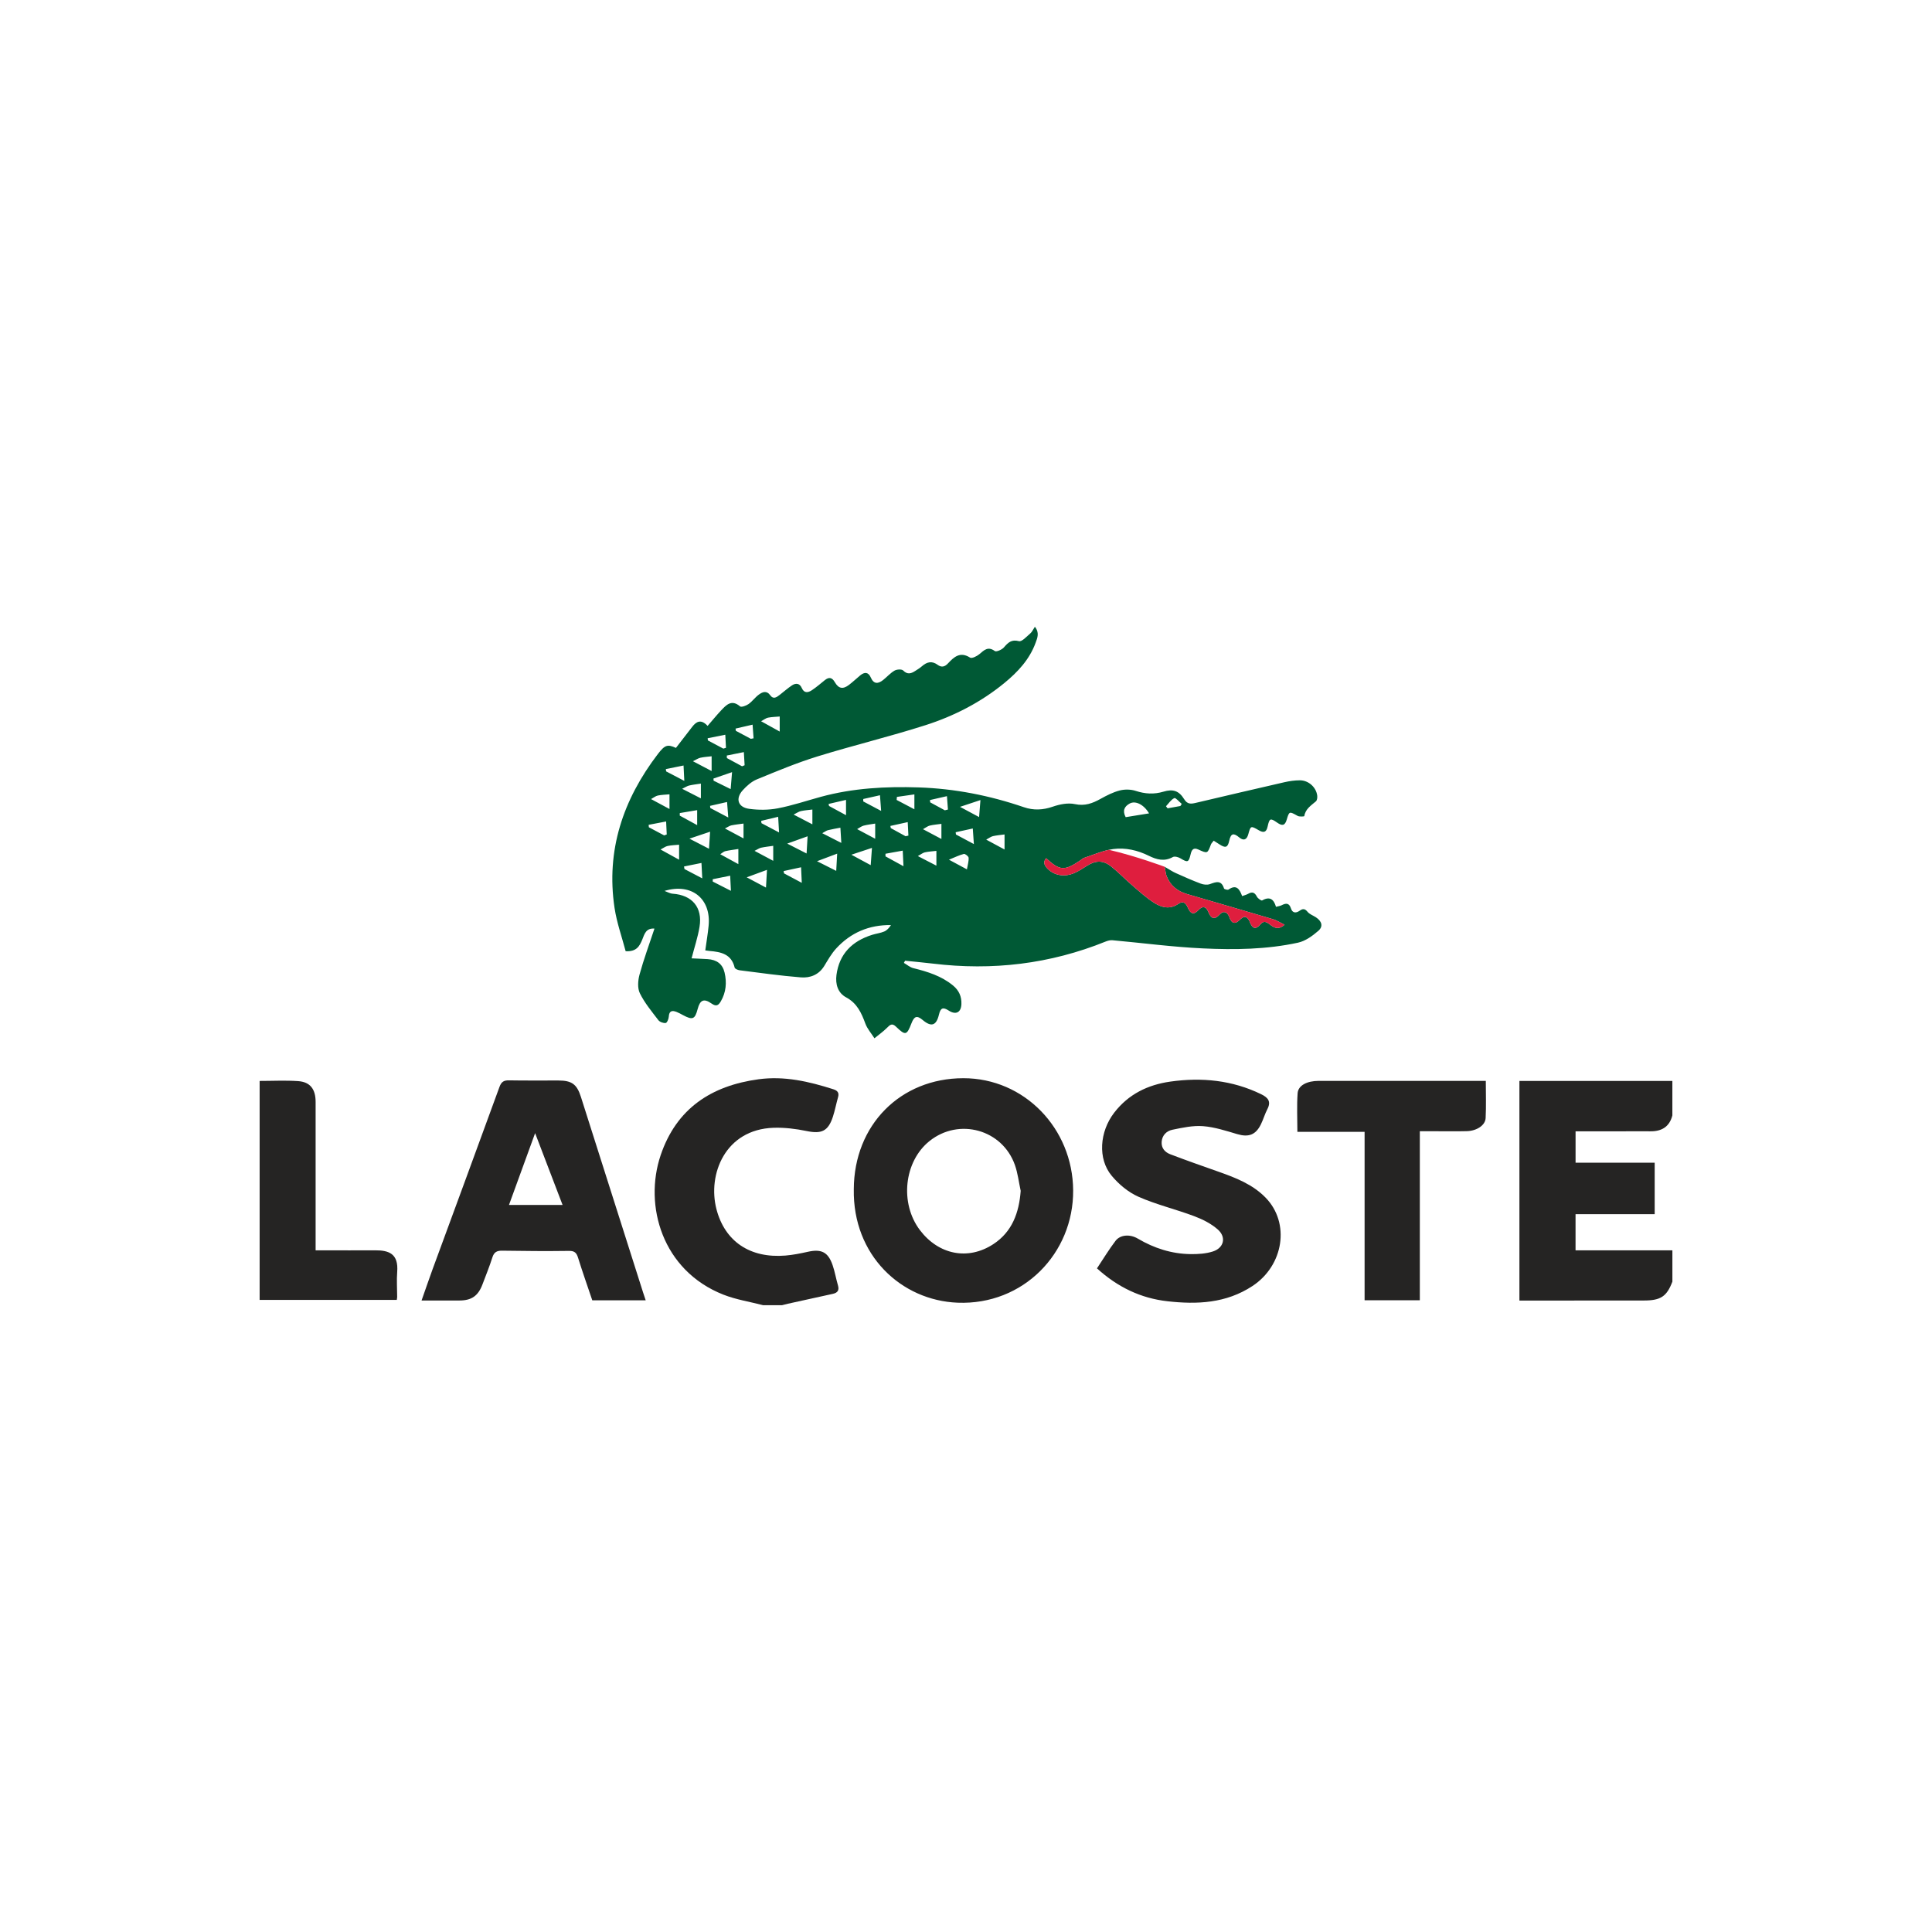 <svg viewBox="0 0 800 800" xmlns="http://www.w3.org/2000/svg" data-name="Capa 1" id="Capa_1"><defs><style>.cls-3{stroke-width:0;fill:#252423}</style></defs><path d="M692.49 530.72c-2.32 6.12-4.85 7.79-11.74 7.79-16.04 0-32.07.02-48.11.03h-3.48v-90.95h63.33v14.29c-1.24 4.83-4.57 6.66-9.32 6.57-3.46-.06-6.92 0-10.37 0h-20.39v13h32.76v21.32H652.4v14.96h40.1v12.99zm-376.48 9.74c-5.5-1.43-11.21-2.31-16.46-4.37-25.36-9.97-33.02-36.92-25.99-57.74 6.54-19.35 20.97-28.79 40.56-31.45 10.68-1.45 20.84.92 30.9 4.12 1.74.55 2.54 1.41 2 3.31-.77 2.69-1.27 5.45-2.14 8.1-1.97 6-4.71 7.17-10.84 5.91-4.49-.92-9.18-1.51-13.75-1.35-20.06.67-27.36 19.35-23.62 33.71 3.48 13.37 13.91 20.41 28.58 19.2 3.11-.26 6.2-.88 9.25-1.56 5.6-1.25 8.39.09 10.26 5.51.95 2.74 1.41 5.64 2.23 8.42.61 2.08-.24 3.07-2.15 3.49-6.2 1.37-12.4 2.72-18.59 4.09-.82.18-1.63.4-2.45.61H316z" class="cls-3"></path><path fill="#005935" stroke-width="0" d="M544.89 379.83c-1.16-.76-2.63-1.25-3.46-2.27-1.11-1.35-1.98-1.38-3.25-.46-1.51 1.08-2.99 1.02-3.6-.88-.77-2.43-2.09-2.31-3.92-1.36-.64.32-1.41.39-2.3.63-.92-3.17-2.6-4.42-5.73-2.64-.34.2-1.8-.83-2.18-1.57-.9-1.75-1.93-2.15-3.62-1.17-.71.4-1.54.59-2.49.94-1.05-2.88-2.36-4.98-5.64-2.7-.36.26-1.75-.12-1.86-.45-1.1-3.55-3.27-2.76-5.81-1.82-1.11.41-2.65.25-3.79-.18-3.51-1.31-6.95-2.84-10.38-4.38-1.31-.58-2.51-1.4-4.59-2.6.38 1.92.44 2.96.8 3.87 1.53 3.89 4.46 6.25 8.43 7.41 11.9 3.47 23.8 6.91 35.67 10.44 1.53.45 2.91 1.38 4.75 2.28-2.81 2.46-4.64 1-6.27-.25-1.33-1.01-2.41-1.43-3.61-.04-2.09 2.45-3.43 1.97-4.54-.91-.73-1.89-2.07-2.91-3.92-1.03-2.2 2.23-3.56 1.82-4.63-1.11-.65-1.76-2.23-2.71-3.77-1.04-2.42 2.63-3.76 1.74-4.88-1.02-.92-2.29-2.44-2.41-3.95-.77-2.15 2.34-3.44 1.53-4.49-.9-.8-1.85-1.88-2.99-3.94-1.58-3.47 2.4-6.97 1.53-10.04-.45-3.25-2.08-6.14-4.72-9.08-7.25-2.95-2.53-5.64-5.37-8.68-7.78-3.38-2.69-6.47-2.56-10.15-.21-1.64 1.05-3.28 2.12-5.05 2.9-4.06 1.79-8.34 1.08-11.11-1.73-1.24-1.25-2.1-2.64-.64-4.39 5.67 5.2 7.52 5.32 13.97 1.04.63-.42 1.21-1 1.91-1.23 3.37-1.1 6.7-2.55 10.13-3.28.59-.13 1.18-.24 1.78-.32 5.07-.67 10.1.49 14.78 2.81 3.2 1.58 6.42 2.46 9.92.5.74-.41 2.28.02 3.16.55 2.96 1.8 3.4 1.72 4.19-1.69.41-1.75 1.09-2.92 3.09-2.02 3.92 1.77 3.89 1.8 5.32-2.04.17-.47.61-.85 1.15-1.57.96.61 1.67 1.06 2.38 1.52 2.48 1.62 3.44 1.37 4.06-1.53.66-3.09 1.82-3.27 4.1-1.36 1.75 1.47 3.13 1.11 3.78-1.29.98-3.58 1.03-3.58 4.35-1.65 1.95 1.13 3.13.92 3.66-1.56.74-3.42 1.12-3.59 3.95-1.61 2.09 1.46 3.21 1.29 3.96-1.25 1.05-3.54 1.09-3.44 4.51-1.54.75.42 2.74.24 2.76.12.46-3 2.79-4.41 4.81-6.14.51-.44.64-1.62.54-2.4-.45-3.46-3.59-6.3-7.17-6.31-2.14 0-4.32.31-6.41.79-12.31 2.81-24.59 5.7-36.88 8.59-1.88.43-3.32.55-4.61-1.54-2.19-3.54-4.63-4.33-8.6-3.14-3.9 1.17-7.58.95-11.45-.31-2.03-.67-4.55-.72-6.62-.19-2.77.7-5.43 2.07-7.95 3.47-3.37 1.87-6.53 3.07-10.67 2.18-2.86-.61-6.27.07-9.12 1.06-4.11 1.42-7.98 1.6-12.03.21-14.1-4.83-28.58-7.68-43.5-8.18-13.67-.45-27.25.28-40.53 3.9-5.94 1.62-11.8 3.61-17.82 4.76-3.83.74-7.96.74-11.84.21-4.67-.63-5.81-4.22-2.68-7.69 1.63-1.8 3.63-3.6 5.83-4.5 8.26-3.4 16.54-6.85 25.06-9.49 14.83-4.59 29.97-8.22 44.76-12.95 11.87-3.8 22.95-9.49 32.69-17.47 5.58-4.58 10.42-9.77 12.94-16.68.73-1.98 1.67-4.18-.31-6.61-.74 1.11-1.16 2.13-1.91 2.77-1.49 1.25-3.47 3.51-4.68 3.19-3.14-.82-4.5.59-6.24 2.59-.82.95-3.15 1.95-3.75 1.51-2.88-2.11-4.45-.35-6.44 1.31-1.01.85-3.09 1.86-3.8 1.41-4.13-2.63-6.67-.3-9.18 2.41-1.33 1.43-2.69 1.73-4.28.56-2.32-1.7-4.39-1.23-6.43.55-.89.78-1.91 1.4-2.91 2.04-1.67 1.06-3.15 1.54-4.91-.23-.6-.62-2.63-.5-3.57.04-1.74 1-3.13 2.61-4.73 3.89-2.07 1.64-3.88 1.81-5.12-1.04-1-2.3-2.58-2.34-4.37-.87-1.58 1.31-3.07 2.73-4.7 3.97-2.46 1.86-4.26 1.54-5.8-1.13-1.14-1.98-2.39-2.28-4.15-.87-1.77 1.42-3.49 2.92-5.37 4.17-1.59 1.05-3.21 1.35-4.21-.97-.85-1.95-2.47-2.06-4.02-1.04-1.79 1.18-3.4 2.64-5.1 3.95-1.24.96-2.61 1.97-3.88.19-1.53-2.14-3.25-1.41-4.75-.31-1.55 1.13-2.7 2.81-4.27 3.92-.97.68-2.96 1.41-3.5.96-3.56-3.03-5.72-.59-7.91 1.72-1.88 2.01-3.62 4.15-5.54 6.36-2.7-2.91-4.64-1.9-6.42.45-2.22 2.92-4.47 5.8-6.69 8.66-3.48-1.58-4.57-1.27-7.51 2.57-14.38 18.84-21.48 39.82-17.92 63.63.93 6.19 3.09 12.2 4.61 17.99 4.5.25 5.77-2.11 6.89-4.85.87-2.11 1.44-4.8 5.04-4.52-2.16 6.53-4.45 12.7-6.18 19.03-.67 2.43-.91 5.62.13 7.74 1.96 4.01 4.92 7.55 7.66 11.14.59.77 2.06 1.3 3.04 1.18.55-.06 1.23-1.67 1.28-2.62.14-2.43 1.35-2.69 3.23-1.96.9.35 1.76.84 2.62 1.3 4.03 2.16 4.98 1.77 6.11-2.53.99-3.73 2.55-4.5 5.76-2.24 2.01 1.42 2.9.65 3.83-.93 2.18-3.74 2.52-7.8 1.55-11.9-.85-3.59-3.27-5.33-7.03-5.57-2.22-.14-4.45-.21-6.63-.32 1.16-4.51 2.58-8.72 3.29-13.05 1.32-8.03-3.03-13.14-11.08-13.71-1.16-.08-2.28-.76-3.42-1.16 11.34-3.42 19.37 3.34 18.26 14.46-.33 3.38-.91 6.73-1.38 10.17.69.09 1.21.19 1.74.23 4.73.39 9.09 1.26 10.42 6.88.12.52 1.31 1.02 2.05 1.12 8.45 1.06 16.89 2.27 25.37 2.94 3.85.31 7.45-1.06 9.7-4.75 1.51-2.48 2.96-5.07 4.9-7.19 6.02-6.57 13.6-9.83 22.71-9.72-.75 1.17-1.66 2.19-2.8 2.67-1.57.66-3.34.85-4.98 1.37-8.25 2.58-13.62 7.82-14.79 16.63-.49 3.75.54 7.4 3.98 9.25 4.56 2.44 6.35 6.43 7.99 10.88.81 2.19 2.48 4.06 3.76 6.08 1.74-1.43 3.6-2.74 5.19-4.33 1.22-1.22 2.08-2.08 3.7-.51 3.95 3.82 4.5 3.66 6.44-1.37 1.17-3.02 2.28-3.34 4.69-1.32 3.55 2.98 5.61 2.28 6.69-2.27.66-2.8 1.66-3.22 4.03-1.68 2.96 1.91 5.14.82 5.27-2.69.11-3.1-.99-5.64-3.45-7.67-4.81-3.97-10.54-5.74-16.45-7.2-1.4-.34-2.62-1.43-3.92-2.17.16-.3.33-.61.49-.91 3.85.4 7.7.74 11.54 1.2 24.62 2.98 48.5.18 71.55-9.15.86-.34 1.86-.61 2.76-.53 12.48 1.13 24.94 2.8 37.44 3.38 13.18.62 26.44.45 39.42-2.37 3.04-.66 5.99-2.8 8.42-4.91 2.11-1.84 1.43-4-1.01-5.6zm-58.62-49.36c.53-.25 2.02 1.55 3.07 2.41l-.57.87-5.29.96c-.22-.29-.45-.58-.67-.86 1.12-1.19 2.08-2.73 3.46-3.38zm-18.44 2.23c2.37-1.25 5.8.43 7.97 4.1-3.48.56-6.52 1.06-9.68 1.57-1.39-2.61-.6-4.44 1.71-5.67zm-149.81-35.53c1.58-.31 3.22-.33 4.84-.48v6.23c-3.19-1.77-5.31-2.94-7.71-4.27 1.19-.63 1.98-1.3 2.87-1.48zm-6.39 2.89c.14 1.88.28 3.77.41 5.66l-1.14.21c-2.07-1.11-4.14-2.22-6.21-3.32-.03-.31-.07-.61-.11-.92 2.35-.54 4.7-1.09 7.05-1.63zm-3.62 11.37c.11 1.81.21 3.63.32 5.44-.35.14-.71.29-1.06.43-2.09-1.13-4.19-2.26-6.28-3.4-.01-.35-.03-.7-.04-1.05 2.35-.47 4.71-.95 7.06-1.42zm-4.88 8.3c-.23 2.74-.38 4.55-.58 7.02-2.77-1.36-4.92-2.43-7.07-3.49-.02-.29-.04-.59-.05-.88 2.31-.8 4.62-1.59 7.7-2.65zm-2.8-15.5c.09 1.81.19 3.61.28 5.42-.36.11-.72.23-1.09.34-2.13-1.13-4.27-2.27-6.4-3.4-.03-.3-.07-.6-.1-.9 2.44-.49 4.87-.97 7.31-1.46zm-10.32 9.54c1.52-.35 3.11-.42 4.66-.61v6.11c-3.12-1.64-5.18-2.72-7.74-4.06 1.26-.61 2.13-1.23 3.08-1.44zm.21 10.7v6.11c-2.89-1.48-5.11-2.61-7.76-3.96 1.38-.66 2.12-1.18 2.93-1.36 1.59-.36 3.22-.54 4.83-.79zm-7.18-7.49l.32 6.37c-3.22-1.69-5.37-2.81-7.52-3.93-.04-.32-.09-.64-.13-.96 2.44-.5 4.89-.99 7.33-1.48zm-10.63 12.43c1.57-.32 3.2-.35 4.81-.5v6.08c-3.02-1.63-5.15-2.77-7.64-4.11 1.16-.63 1.94-1.3 2.83-1.47zm-3.73 13.14l-.09-1.01c2.41-.46 4.83-.93 7.24-1.39.08 1.79.17 3.59.25 5.39-.36.13-.72.26-1.07.38-2.11-1.12-4.22-2.24-6.33-3.37zm12.52 13.44c-3.13-1.72-5.24-2.88-7.68-4.23 1.23-.63 2.03-1.28 2.93-1.46 1.55-.33 3.17-.37 4.75-.52v6.21zm.29-19.32c2.4-.41 4.8-.81 7.19-1.21v6.21c-3.02-1.65-5.11-2.79-7.21-3.94.01-.35.02-.71.02-1.06zm1.93 23.18l-.18-1.06c2.41-.49 4.81-.97 7.22-1.46.1 1.87.19 3.75.33 6.38-3.1-1.62-5.24-2.74-7.37-3.86zm10.16-8.4c-2.94-1.52-5.09-2.62-8.1-4.18 3.14-1.05 5.5-1.85 8.56-2.88-.17 2.63-.29 4.45-.46 7.06zm.44-17.76c2.35-.53 4.69-1.06 7.04-1.6.15 1.86.29 3.72.5 6.42-3.15-1.67-5.3-2.8-7.44-3.93-.03-.29-.07-.59-.1-.89zm1.12 31.35c0-.32-.01-.65-.02-.97 2.41-.48 4.82-.97 7.23-1.46.09 1.86.19 3.72.31 6.26-3.06-1.56-5.29-2.7-7.52-3.83zm10.6-7.22c-3.04-1.66-5.16-2.81-7.5-4.1.85-.54 1.42-1.12 2.09-1.27 1.78-.4 3.6-.61 5.41-.9v6.27zm2.14-10.65c-2.92-1.56-5.1-2.72-7.7-4.12 1.21-.6 1.9-1.12 2.66-1.28 1.66-.35 3.36-.51 5.04-.75v6.15zm9.3 20.36c-2.99-1.59-5.13-2.73-7.99-4.25 2.98-1.1 5.32-1.96 8.4-3.09-.15 2.73-.26 4.64-.41 7.34zm3-11.08c-2.98-1.59-5.16-2.75-7.74-4.13 1.2-.59 1.91-1.12 2.7-1.3 1.66-.36 3.36-.53 5.04-.78v6.21zm-4.87-15.59l-.12-.96 7.03-1.68.37 6.48c-3.14-1.66-5.21-2.75-7.28-3.84zm9.34 20.79c-.06-.32-.11-.64-.17-.96 2.41-.53 4.82-1.05 7.23-1.57.08 1.87.17 3.75.29 6.44-3.24-1.73-5.29-2.82-7.35-3.91zm9.34-8.24c-2.89-1.47-5.07-2.58-8.02-4.09 3.1-1.12 5.41-1.94 8.44-3.03-.15 2.67-.26 4.49-.42 7.12zm2.4-12.07c-3.06-1.59-5.18-2.69-7.77-4.04 1.34-.66 2.13-1.25 3.01-1.44 1.56-.35 3.17-.45 4.76-.65v6.13zm9.87 19.27c-2.79-1.4-4.95-2.49-7.94-4 2.97-1.12 5.25-1.98 8.34-3.14-.16 2.77-.26 4.67-.4 7.14zm-5.78-15.6c1.11-.6 1.7-1.08 2.37-1.25 1.69-.42 3.42-.7 5.14-1.03.11 1.8.22 3.6.38 6.3-3.09-1.58-5.27-2.69-7.89-4.02zm9.84-7.46c-2.92-1.58-4.98-2.69-7.03-3.81-.07-.28-.13-.56-.19-.85 2.4-.56 4.81-1.11 7.22-1.67v6.33zm10.22 20.69c-2.95-1.59-5.05-2.73-8-4.32 3.19-1.06 5.5-1.82 8.52-2.82-.2 2.69-.33 4.51-.52 7.14zm1.86-10.93c-2.97-1.58-5.1-2.72-7.48-3.99 1.04-.58 1.81-1.21 2.69-1.44 1.56-.41 3.19-.58 4.79-.85v6.28zm-4.95-15.46c0-.33.01-.66.01-1 2.31-.52 4.62-1.04 6.92-1.56l.48 6.49c-3.12-1.65-5.26-2.79-7.41-3.93zm9.21 22.76v-1.09l7.14-1.29c.09 1.83.17 3.67.31 6.45-3.09-1.69-5.27-2.88-7.44-4.07zm8.31-8.35l-6.12-3.36c-.06-.3-.11-.6-.16-.9 2.39-.52 4.79-1.05 7.18-1.58.1 1.86.19 3.73.28 5.59-.39.08-.79.16-1.18.25zm3.66-11.15c-3.04-1.6-5.19-2.74-7.35-3.87.04-.42.07-.84.11-1.26 2.41-.35 4.82-.69 7.24-1.04v6.17zm9.11 23.34c-3-1.55-5.2-2.68-7.67-3.96 1.2-.67 1.98-1.34 2.88-1.55 1.56-.35 3.19-.42 4.79-.61v6.12zm2.08-11.05c-3.01-1.6-5.17-2.75-7.63-4.05 1.13-.62 1.91-1.27 2.8-1.49 1.58-.38 3.22-.49 4.83-.72v6.26zm1.42-11.87c-2.02-1.1-4.04-2.2-6.06-3.29-.03-.32-.07-.64-.1-.96 2.34-.54 4.68-1.08 7.03-1.61.13 1.84.27 3.69.41 5.54-.43.11-.85.21-1.28.32zm9.14 24.45c-2.71-1.46-4.76-2.56-7.44-4 2.33-.94 4.19-1.87 6.16-2.38.52-.14 1.93.96 1.98 1.57.11 1.41-.37 2.86-.7 4.81zm-4.54-14.43l-.12-.94c2.36-.51 4.73-1.03 7.09-1.55l.45 6.45c-3.16-1.69-5.29-2.82-7.42-3.96zm9.58-7.22c-2.77-1.49-4.95-2.65-7.9-4.23 3.11-1.03 5.42-1.8 8.46-2.81-.21 2.7-.36 4.52-.56 7.04zm10.54 13.43c-2.93-1.58-5.08-2.74-7.59-4.09 1.13-.6 1.91-1.23 2.78-1.44 1.57-.36 3.2-.48 4.81-.7v6.23z"></path><path d="M353.54 492.42c.11-26.55 19.24-45.93 45.36-45.96 25.22-.02 45.3 20.76 45.47 46.44.17 26.08-20.67 47.57-47.81 46.52-23.34-.9-43.5-19.61-43.02-47zm69.1.66c-.77-3.56-1.19-7.24-2.38-10.65-5.18-14.74-23.17-19.72-35.38-9.94-10.55 8.45-12.4 25.75-3.95 36.89 7.7 10.15 19.87 12.67 30.39 5.79 7.77-5.08 10.66-12.97 11.33-22.1zm-155.27 45.35h-22.12c-1.96-5.82-4.04-11.69-5.89-17.64-.64-2.05-1.47-2.86-3.78-2.82-9.22.13-18.45.05-27.68-.09-2.19-.03-3.33.63-4.01 2.77-1.21 3.79-2.71 7.49-4.12 11.22-1.79 4.74-4.52 6.63-9.53 6.64h-15.68c1.61-4.56 3.02-8.72 4.53-12.85 9.25-25.2 18.56-50.39 27.74-75.61.78-2.13 1.81-2.74 3.97-2.7 6.82.13 13.65.03 20.47.06 5.49.02 7.59 1.52 9.27 6.77 8.61 27.02 17.18 54.04 25.77 81.07.29.91.6 1.81 1.06 3.18zm-34.42-39.49c-3.82-9.97-7.49-19.57-11.37-29.73-3.72 10.21-7.23 19.87-10.82 29.73h22.19zm221.28 26.27c2.53-3.8 4.91-7.76 7.69-11.41 1.91-2.51 5.89-2.89 9.24-.91 6.77 3.99 13.99 6.3 21.82 6.41 3.09.04 6.33-.16 9.24-1.09 4.58-1.47 5.66-5.9 2.05-9.1-2.74-2.42-6.26-4.2-9.72-5.5-7.65-2.88-15.7-4.78-23.15-8.07-4.18-1.84-8.11-5.13-11.07-8.68-5.87-7.02-5.02-18.28 1.05-26.14 5.89-7.64 13.89-11.53 23.2-12.85 13-1.84 25.63-.62 37.62 5.21 2.86 1.39 4.25 3 2.58 6.21-1.04 2-1.66 4.21-2.65 6.24-2.18 4.46-5.15 5.47-9.87 4.07-4.63-1.37-9.33-2.91-14.09-3.28-4.18-.33-8.52.62-12.69 1.48-2.36.49-4.24 2.19-4.46 4.96-.21 2.7 1.4 4.37 3.6 5.21 6.63 2.53 13.33 4.88 20.03 7.24 7.06 2.49 14.01 5.2 19.38 10.68 10.27 10.5 7.53 28.11-5.41 36.62-10.93 7.19-22.98 7.7-35.29 6.3-10.89-1.24-20.47-5.76-29.11-13.62zm133.68 13.19h-22.86v-69.72h-27.83c0-5.53-.28-10.8.1-16.02.24-3.24 3.92-5.09 8.73-5.09 17.88-.01 35.75 0 53.63 0h15.56c0 5.32.18 10.37-.07 15.4-.15 3.01-3.7 5.32-7.84 5.42-4.43.11-8.87.03-13.31.03h-6.1v69.99zm-480.4-90.81c5.43 0 10.72-.29 15.97.08 4.97.35 7.21 3.34 7.21 8.61.02 19.14 0 38.28 0 57.42v4.04h3.55c7.04 0 14.07.03 21.11-.01 5.71-.03 9.72 1.41 9.12 8.95-.27 3.42-.02 6.89-.01 10.33 0 .32-.08.63-.16 1.25h-56.79v-90.67z" class="cls-3"></path><path stroke-width="0" fill="#df1e3e" d="M531.92 382.92c-2.81 2.46-4.64 1-6.27-.25-1.33-1.01-2.41-1.43-3.61-.04-2.09 2.45-3.43 1.97-4.54-.91-.73-1.89-2.07-2.91-3.92-1.03-2.2 2.23-3.56 1.82-4.63-1.11-.65-1.76-2.23-2.71-3.77-1.04-2.42 2.63-3.76 1.74-4.88-1.02-.92-2.29-2.44-2.41-3.95-.77-2.15 2.34-3.44 1.53-4.49-.9-.8-1.85-1.88-2.99-3.94-1.58-3.47 2.4-6.97 1.53-10.04-.45-3.25-2.08-6.14-4.72-9.08-7.25-2.95-2.53-5.64-5.37-8.68-7.78-3.38-2.69-6.47-2.56-10.15-.21-1.64 1.05-3.28 2.12-5.05 2.9-4.06 1.79-8.34 1.08-11.11-1.73-1.24-1.25-2.1-2.64-.64-4.39 5.67 5.2 7.52 5.32 13.97 1.04.63-.42 1.21-1 1.91-1.23 3.37-1.1 6.7-2.55 10.13-3.28 11.29 2.61 23.09 7.03 23.09 7.03.38 1.92.44 2.96.8 3.87 1.53 3.89 4.46 6.25 8.43 7.41 11.9 3.47 23.8 6.91 35.67 10.44 1.53.45 2.91 1.38 4.75 2.28z"></path></svg>